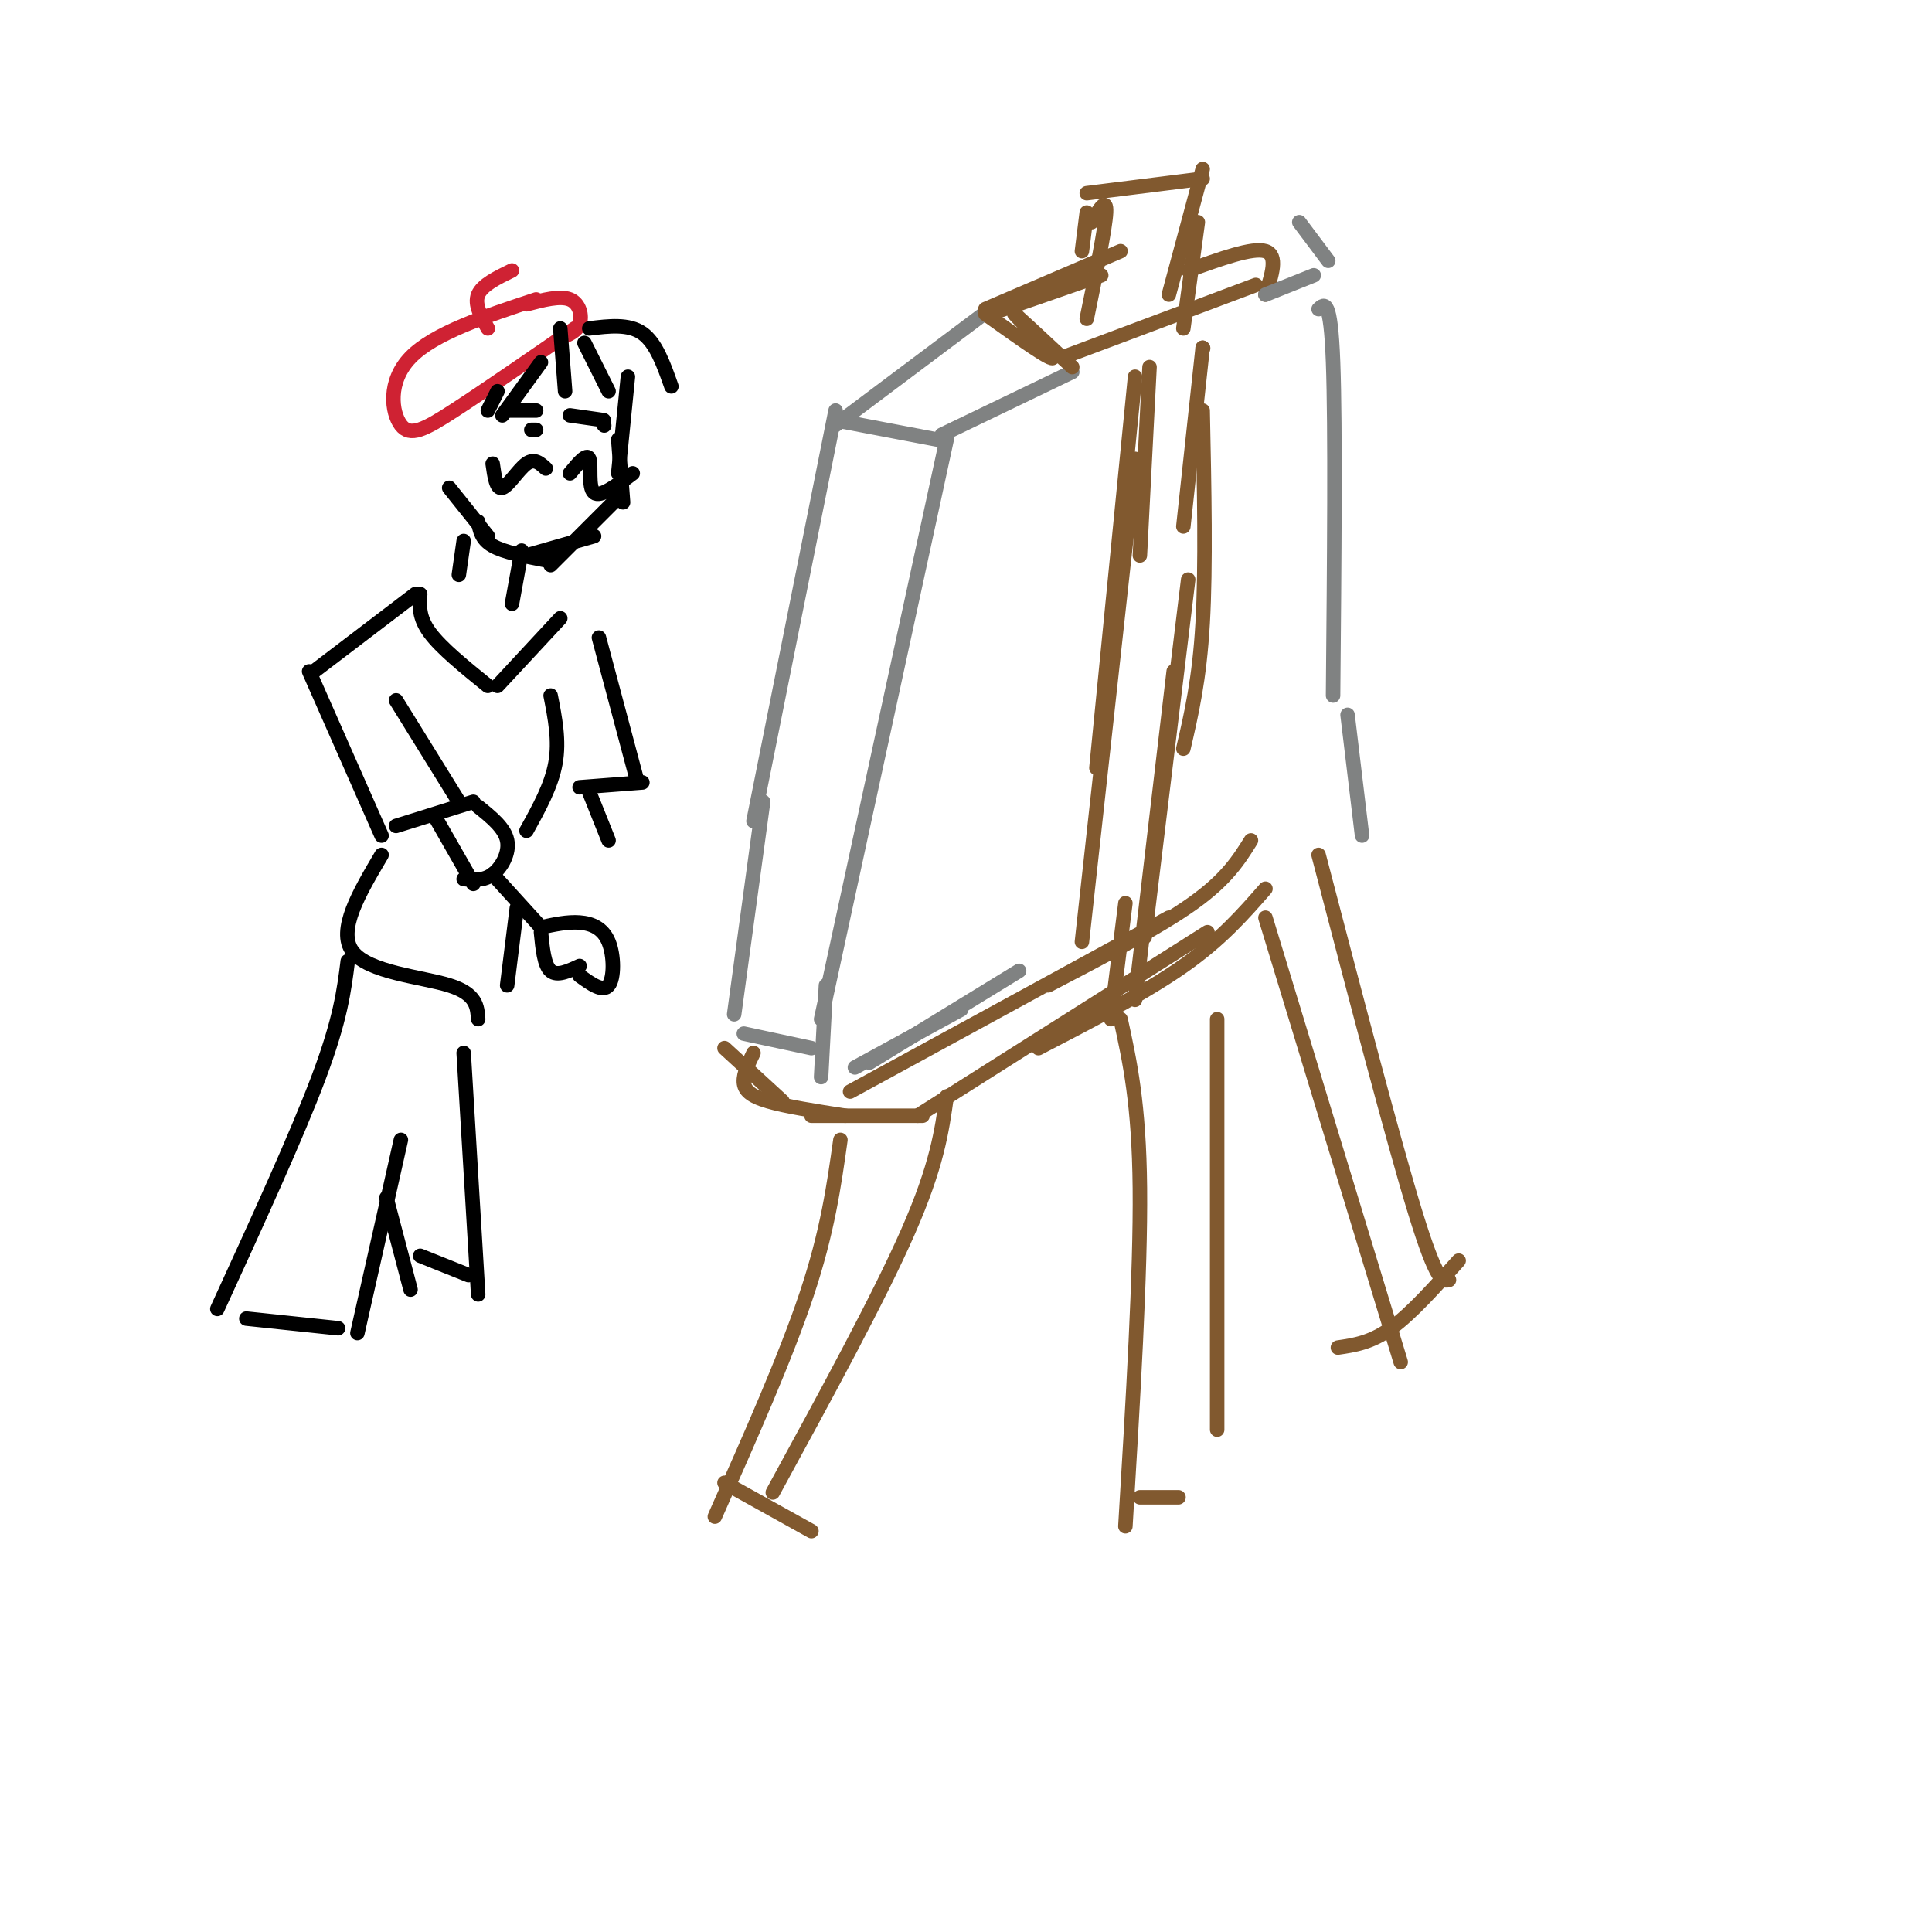<svg viewBox='0 0 400 400' version='1.1' xmlns='http://www.w3.org/2000/svg' xmlns:xlink='http://www.w3.org/1999/xlink'><g fill='none' stroke='#808282' stroke-width='3' stroke-linecap='round' stroke-linejoin='round'><path d='M173,85c0.000,0.000 -17.000,85.000 -17,85'/><path d='M158,166c0.000,0.000 -6.000,44.000 -6,44'/><path d='M173,87c0.000,0.000 21.000,4.000 21,4'/><path d='M196,91c0.000,0.000 -26.000,120.000 -26,120'/><path d='M171,204c0.000,0.000 -1.000,19.000 -1,19'/><path d='M154,214c0.000,0.000 14.000,3.000 14,3'/><path d='M177,221c0.000,0.000 22.000,-12.000 22,-12'/><path d='M180,220c0.000,0.000 31.000,-19.000 31,-19'/><path d='M195,90c0.000,0.000 27.000,-13.000 27,-13'/><path d='M173,88c0.000,0.000 32.000,-24.000 32,-24'/></g>
<g fill='none' stroke='#81592f' stroke-width='3' stroke-linecap='round' stroke-linejoin='round'><path d='M222,76c-6.267,-5.844 -12.533,-11.689 -12,-11c0.533,0.689 7.867,7.911 8,9c0.133,1.089 -6.933,-3.956 -14,-9'/><path d='M205,65c0.000,0.000 23.000,-8.000 23,-8'/><path d='M204,64c0.000,0.000 28.000,-12.000 28,-12'/><path d='M225,66c1.917,-9.333 3.833,-18.667 4,-22c0.167,-3.333 -1.417,-0.667 -3,2'/><path d='M224,52c0.000,0.000 1.000,-8.000 1,-8'/><path d='M225,40c0.000,0.000 24.000,-3.000 24,-3'/><path d='M249,35c0.000,0.000 -7.000,26.000 -7,26'/><path d='M248,46c0.000,0.000 -3.000,22.000 -3,22'/><path d='M220,74c0.000,0.000 40.000,-15.000 40,-15'/><path d='M246,56c6.667,-2.417 13.333,-4.833 16,-4c2.667,0.833 1.333,4.917 0,9'/><path d='M238,76c0.000,0.000 -2.000,39.000 -2,39'/><path d='M235,78c0.000,0.000 -8.000,81.000 -8,81'/><path d='M235,95c0.000,0.000 -11.000,100.000 -11,100'/><path d='M249,72c0.000,0.000 0.100,0.100 0.1,0.1'/><path d='M249,72c0.000,0.000 -4.000,37.000 -4,37'/><path d='M249,85c0.333,16.167 0.667,32.333 0,44c-0.667,11.667 -2.333,18.833 -4,26'/><path d='M246,120c0.000,0.000 -9.000,74.000 -9,74'/><path d='M243,139c0.000,0.000 -8.000,68.000 -8,68'/><path d='M233,187c0.000,0.000 -3.000,24.000 -3,24'/><path d='M176,226c0.000,0.000 66.000,-36.000 66,-36'/><path d='M217,204c11.500,-6.000 23.000,-12.000 30,-17c7.000,-5.000 9.500,-9.000 12,-13'/><path d='M150,217c0.000,0.000 12.000,11.000 12,11'/><path d='M156,218c-1.044,2.156 -2.089,4.311 -2,6c0.089,1.689 1.311,2.911 5,4c3.689,1.089 9.844,2.044 16,3'/><path d='M168,231c0.000,0.000 23.000,0.000 23,0'/><path d='M190,231c0.000,0.000 60.000,-38.000 60,-38'/><path d='M215,217c11.083,-5.750 22.167,-11.500 30,-17c7.833,-5.500 12.417,-10.750 17,-16'/><path d='M196,227c-1.000,7.167 -2.000,14.333 -8,28c-6.000,13.667 -17.000,33.833 -28,54'/><path d='M174,236c-1.333,9.500 -2.667,19.000 -7,32c-4.333,13.000 -11.667,29.500 -19,46'/><path d='M150,307c0.000,0.000 18.000,10.000 18,10'/><path d='M232,211c1.917,8.750 3.833,17.500 4,35c0.167,17.500 -1.417,43.750 -3,70'/><path d='M236,310c0.000,0.000 8.000,0.000 8,0'/><path d='M252,211c0.000,0.000 0.000,85.000 0,85'/><path d='M262,190c0.000,0.000 28.000,92.000 28,92'/><path d='M273,177c7.750,29.667 15.500,59.333 20,74c4.500,14.667 5.750,14.333 7,14'/><path d='M302,261c-4.917,5.500 -9.833,11.000 -14,14c-4.167,3.000 -7.583,3.500 -11,4'/></g>
<g fill='none' stroke='#808282' stroke-width='3' stroke-linecap='round' stroke-linejoin='round'><path d='M273,64c1.250,-1.167 2.500,-2.333 3,11c0.500,13.333 0.250,41.167 0,69'/><path d='M262,61c0.000,0.000 10.000,-4.000 10,-4'/><path d='M275,54c0.000,0.000 -6.000,-8.000 -6,-8'/><path d='M279,148c0.000,0.000 3.000,25.000 3,25'/></g>
<g fill='none' stroke='#000000' stroke-width='3' stroke-linecap='round' stroke-linejoin='round'><path d='M130,78c0.000,0.000 -2.000,20.000 -2,20'/><path d='M128,91c0.000,0.000 1.000,13.000 1,13'/><path d='M128,103c0.000,0.000 -14.000,14.000 -14,14'/><path d='M123,111c0.000,0.000 -14.000,4.000 -14,4'/><path d='M113,116c-4.333,-0.833 -8.667,-1.667 -11,-3c-2.333,-1.333 -2.667,-3.167 -3,-5'/><path d='M101,111c0.000,0.000 -8.000,-10.000 -8,-10'/><path d='M113,97c-1.178,-1.089 -2.356,-2.178 -4,-1c-1.644,1.178 -3.756,4.622 -5,5c-1.244,0.378 -1.622,-2.311 -2,-5'/><path d='M118,98c1.756,-2.133 3.511,-4.267 4,-3c0.489,1.267 -0.289,5.933 1,7c1.289,1.067 4.644,-1.467 8,-4'/><path d='M105,85c0.000,0.000 6.000,0.000 6,0'/><path d='M118,86c0.000,0.000 7.000,1.000 7,1'/><path d='M111,89c0.000,0.000 -1.000,0.000 -1,0'/><path d='M125,88c0.000,0.000 0.100,0.100 0.1,0.1'/></g>
<g fill='none' stroke='#cf2233' stroke-width='3' stroke-linecap='round' stroke-linejoin='round'><path d='M119,68c-9.417,6.500 -18.833,13.000 -25,17c-6.167,4.000 -9.083,5.500 -11,3c-1.917,-2.500 -2.833,-9.000 2,-14c4.833,-5.000 15.417,-8.500 26,-12'/><path d='M109,63c3.489,-0.911 6.978,-1.822 9,-1c2.022,0.822 2.578,3.378 2,5c-0.578,1.622 -2.289,2.311 -4,3'/><path d='M101,68c-1.417,-2.500 -2.833,-5.000 -2,-7c0.833,-2.000 3.917,-3.500 7,-5'/></g>
<g fill='none' stroke='#000000' stroke-width='3' stroke-linecap='round' stroke-linejoin='round'><path d='M122,68c4.083,-0.500 8.167,-1.000 11,1c2.833,2.000 4.417,6.500 6,11'/><path d='M121,71c0.000,0.000 5.000,10.000 5,10'/><path d='M116,68c0.000,0.000 1.000,13.000 1,13'/><path d='M112,75c0.000,0.000 -8.000,11.000 -8,11'/><path d='M103,81c0.000,0.000 -2.000,4.000 -2,4'/><path d='M96,112c0.000,0.000 -1.000,7.000 -1,7'/><path d='M108,114c0.000,0.000 -2.000,11.000 -2,11'/><path d='M87,123c-0.167,2.417 -0.333,4.833 2,8c2.333,3.167 7.167,7.083 12,11'/><path d='M103,142c0.000,0.000 13.000,-14.000 13,-14'/><path d='M86,123c0.000,0.000 -21.000,16.000 -21,16'/><path d='M64,139c0.000,0.000 15.000,34.000 15,34'/><path d='M82,171c0.000,0.000 16.000,-5.000 16,-5'/><path d='M95,166c0.000,0.000 -13.000,-21.000 -13,-21'/><path d='M90,169c0.000,0.000 8.000,14.000 8,14'/><path d='M96,182c2.067,0.200 4.133,0.400 6,-1c1.867,-1.400 3.533,-4.400 3,-7c-0.533,-2.600 -3.267,-4.800 -6,-7'/><path d='M102,181c0.000,0.000 10.000,11.000 10,11'/><path d='M112,192c2.738,-0.595 5.476,-1.190 8,-1c2.524,0.190 4.833,1.167 6,4c1.167,2.833 1.190,7.524 0,9c-1.190,1.476 -3.595,-0.262 -6,-2'/><path d='M112,193c0.333,3.417 0.667,6.833 2,8c1.333,1.167 3.667,0.083 6,-1'/><path d='M114,144c0.917,4.667 1.833,9.333 1,14c-0.833,4.667 -3.417,9.333 -6,14'/><path d='M79,177c-4.622,7.822 -9.244,15.644 -6,20c3.244,4.356 14.356,5.244 20,7c5.644,1.756 5.822,4.378 6,7'/><path d='M107,188c0.000,0.000 -2.000,16.000 -2,16'/><path d='M72,199c-0.750,6.000 -1.500,12.000 -6,24c-4.500,12.000 -12.750,30.000 -21,48'/><path d='M51,273c0.000,0.000 19.000,2.000 19,2'/><path d='M83,236c0.000,0.000 -9.000,40.000 -9,40'/><path d='M96,218c0.000,0.000 3.000,50.000 3,50'/><path d='M97,264c0.000,0.000 -10.000,-4.000 -10,-4'/><path d='M80,248c0.000,0.000 5.000,19.000 5,19'/><path d='M124,132c0.000,0.000 8.000,30.000 8,30'/><path d='M133,162c0.000,0.000 -13.000,1.000 -13,1'/><path d='M122,164c0.000,0.000 4.000,10.000 4,10'/></g>
</svg>